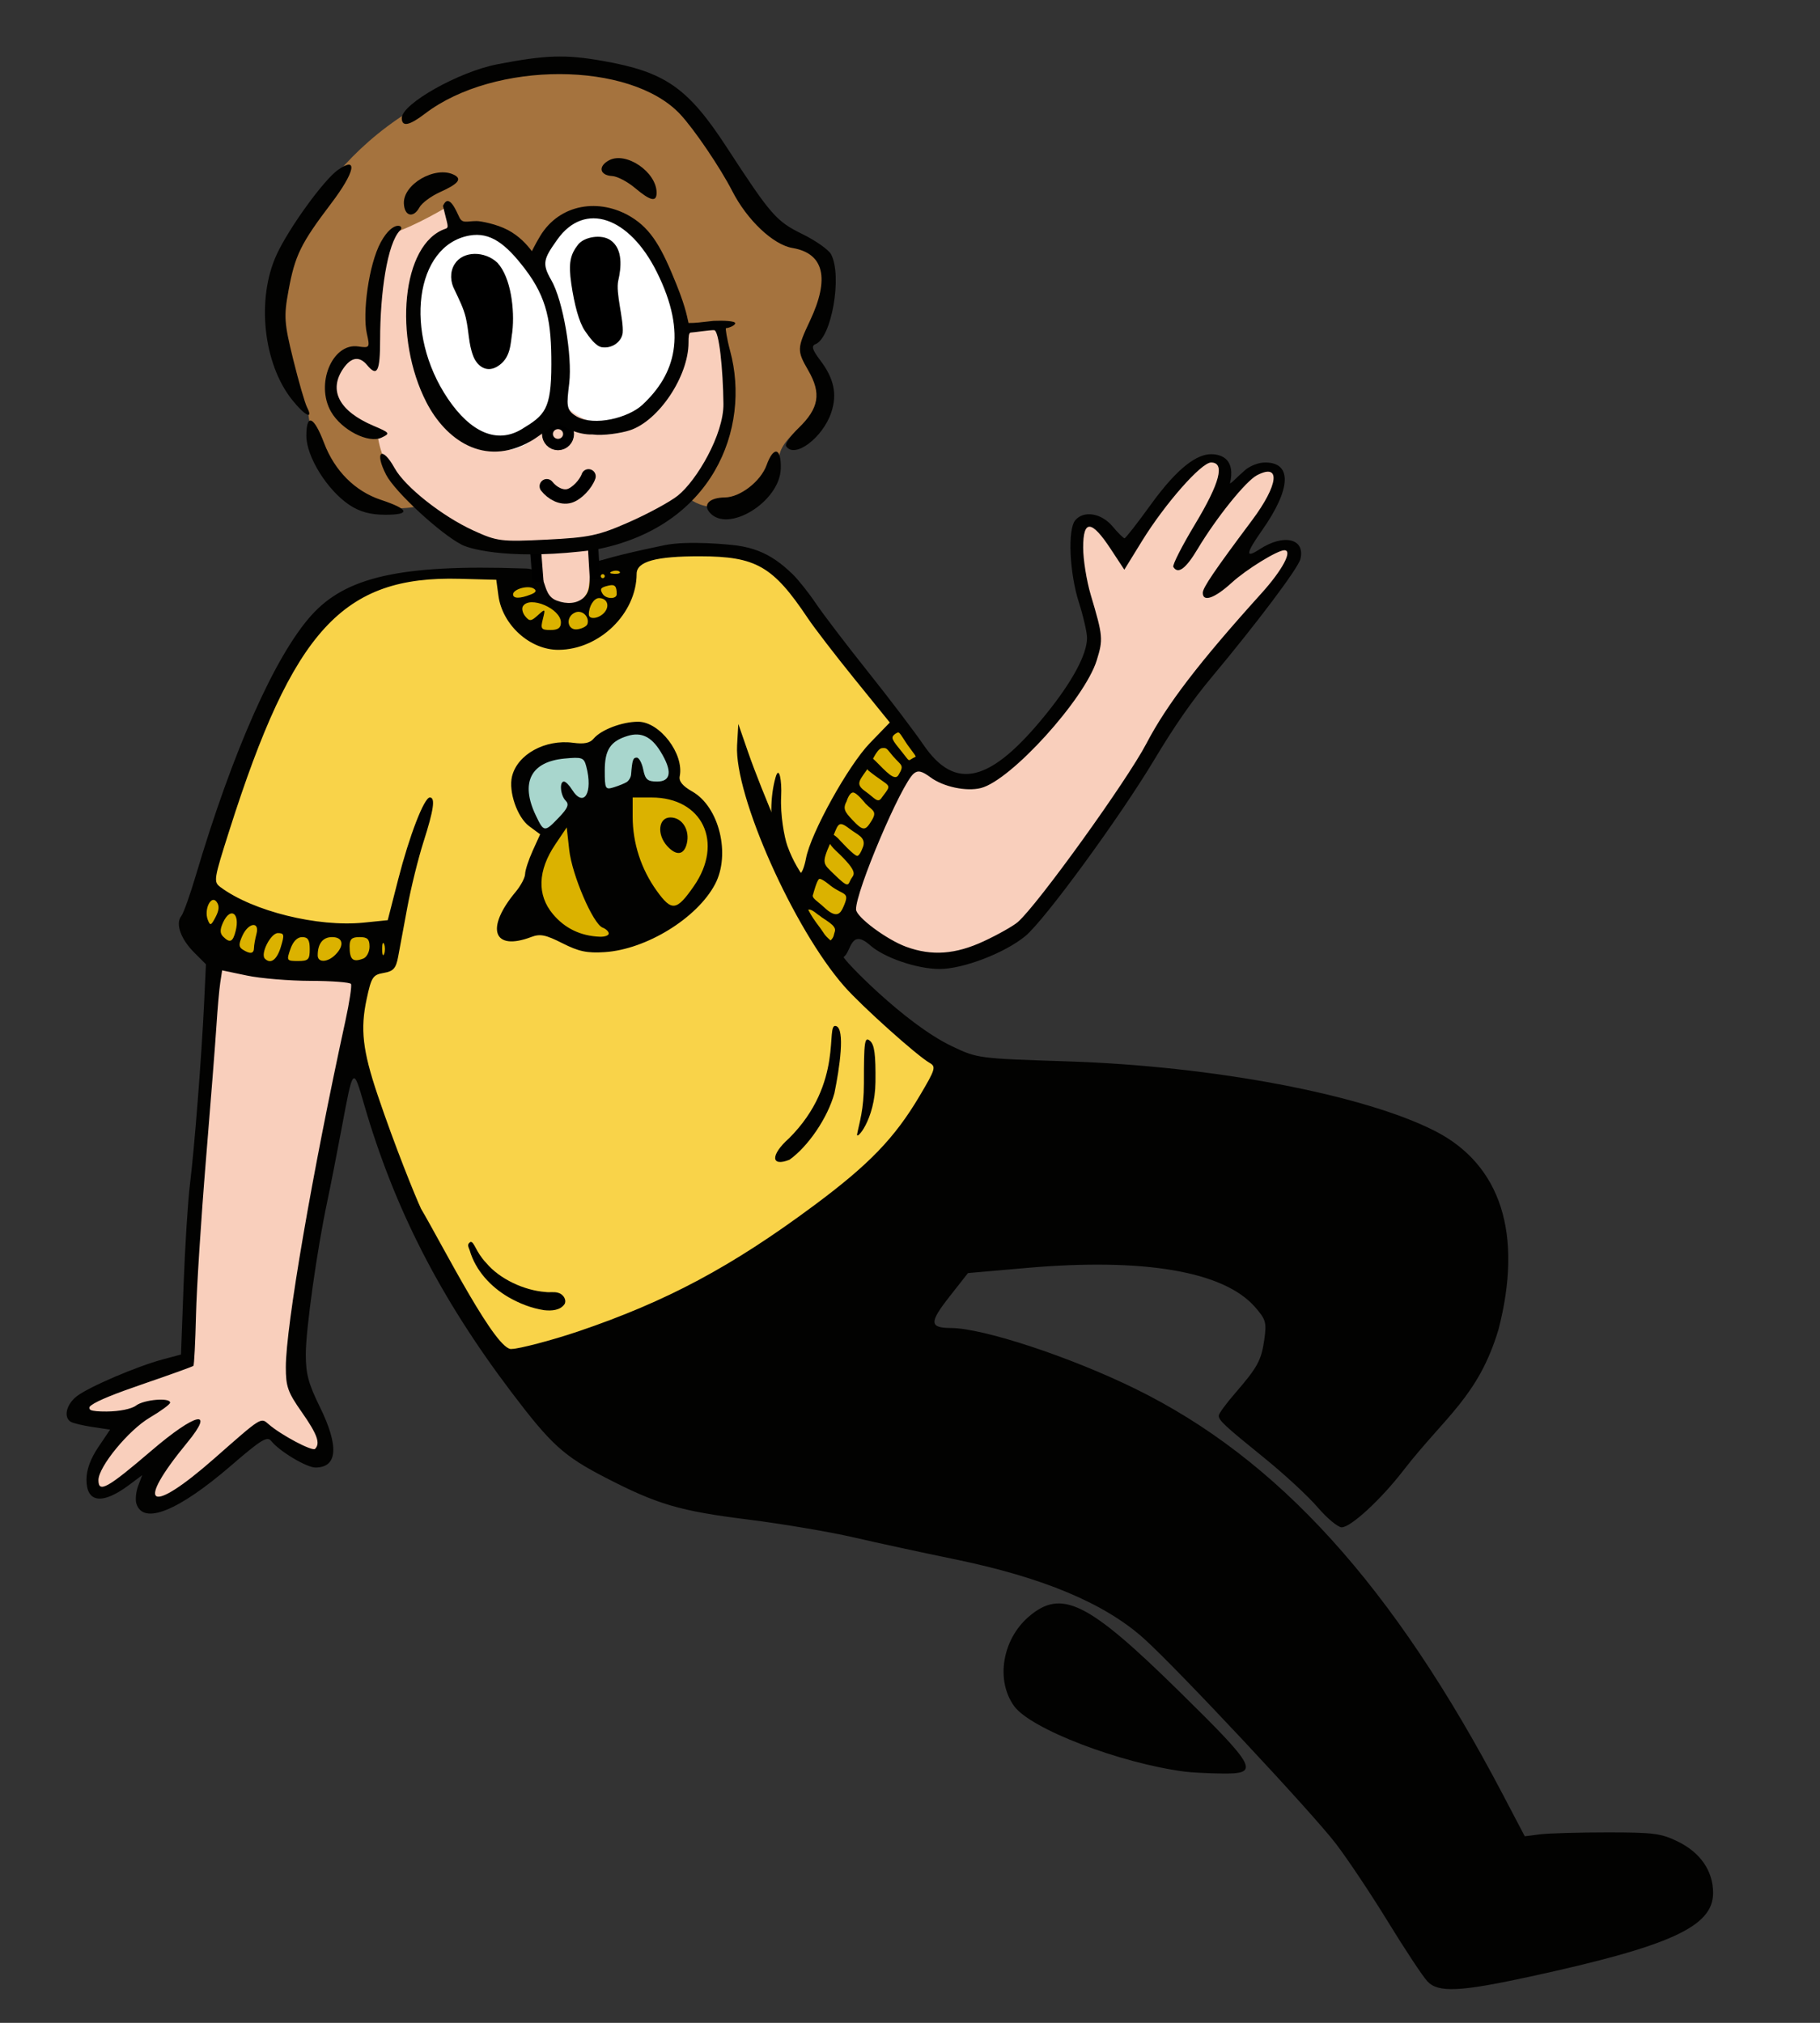 <?xml version="1.0" encoding="UTF-8" standalone="no"?>
<!-- Created with Inkscape (http://www.inkscape.org/) -->

<svg
   width="180mm"
   height="200mm"
   viewBox="0 0 180 200"
   version="1.1"
   id="svg932"
   inkscape:version="1.1 (c68e22c387, 2021-05-23)"
   sodipodi:docname="sitting-waving1.svg"
   xmlns:inkscape="http://www.inkscape.org/namespaces/inkscape"
   xmlns:sodipodi="http://sodipodi.sourceforge.net/DTD/sodipodi-0.dtd"
   xmlns="http://www.w3.org/2000/svg"
   xmlns:svg="http://www.w3.org/2000/svg">
  <rect x="0" y="0" width="180" height="200" fill="#333333" stroke="none"/>
  <sodipodi:namedview
     id="namedview934"
     pagecolor="#ffffff"
     bordercolor="#666666"
     borderopacity="1.0"
     inkscape:pageshadow="2"
     inkscape:pageopacity="0.0"
     inkscape:pagecheckerboard="0"
     inkscape:document-units="mm"
     showgrid="false"
     inkscape:zoom="0.42909308"
     inkscape:cx="129.34257"
     inkscape:cy="385.69721"
     inkscape:window-width="1920"
     inkscape:window-height="991"
     inkscape:window-x="-9"
     inkscape:window-y="-9"
     inkscape:window-maximized="1"
     inkscape:current-layer="layer14"
     inkscape:snap-nodes="false"
     inkscape:snap-others="false"
     inkscape:snap-global="false"
     height="200mm" />
  <defs
     id="defs929" />
  <g
     inkscape:groupmode="layer"
     id="layer14"
     inkscape:label="sitting-waving2"
     style="display:inline">
    <g
       id="g57846-9-8"
       transform="matrix(0.948,0,0,0.948,-162.193,8.404)"
       style="display:inline">
      <path
         style="display:inline;fill:#dbb200;fill-opacity:1;stroke:#000000;stroke-width:0.416px;stroke-linecap:butt;stroke-linejoin:miter;stroke-opacity:1"
         d="m 236.815,49.346 c 0,0 0.528,7.248 -5.587,8.305 -6.115,1.057 -7.663,-5.436 -7.663,-6.493 1.132,-0.038 3.397,-0.34 3.397,-0.34 z"
         id="path110063-0-3-7"
         inkscape:export-filename="C:\Users\megha\Desktop\Portfolio\images\cartoon-meghans\sitting-chill.png"
         inkscape:export-xdpi="100"
         inkscape:export-ydpi="100" />
      <path
         style="display:inline;fill:#dbb200;fill-opacity:1;stroke:#000000;stroke-width:0.416px;stroke-linecap:butt;stroke-linejoin:miter;stroke-opacity:1"
         d="m 211.972,87.496 0.119,4.128 c 0,0 -16.348,4.041 -20.953,-3.66 0.831,-3.624 1.502,-4.93 1.502,-4.93 0,0 5.664,6.562 19.333,4.462 0.909,-0.212 0,0 0,0"
         id="path106206-9-1-7"
         inkscape:export-filename="C:\Users\megha\Desktop\Portfolio\images\cartoon-meghans\sitting-chill.png"
         inkscape:export-xdpi="100"
         inkscape:export-ydpi="100" />
      <path
         style="display:inline;fill:#dbb200;fill-opacity:1;stroke:none;stroke-width:0.42px;stroke-linecap:butt;stroke-linejoin:miter;stroke-opacity:1"
         d="m 268.045,69.774 c 0,0 -8.119,4.208 -8.042,18.629 -1.387,1.133 -1.424,2.279 -1.424,2.279 l -4.733,-5.511 c 0,0 4.216,-13.547 11.024,-18.74 0.413,0.318 3.175,3.344 3.175,3.344 z"
         id="path103909-5-6-6"
         inkscape:export-filename="C:\Users\megha\Desktop\Portfolio\images\cartoon-meghans\sitting-chill.png"
         inkscape:export-xdpi="100"
         inkscape:export-ydpi="100"
         sodipodi:nodetypes="cccccc" />
      <path
         id="path95830-2-8-8"
         style="display:inline;fill:#a8d6cd;fill-opacity:1;stroke:none;stroke-width:0.399;stroke-linecap:round;stroke-miterlimit:4;stroke-dasharray:none"
         d="m 237.365,67.011 c -0.948,0.071 -1.895,0.405 -2.649,0.989 -0.929,0.739 -1.181,1.984 -1.212,3.109 -0.005,0.75 -0.042,1.516 0.112,2.253 0.102,0.424 0.55,0.667 0.962,0.701 0.649,-0.006 1.279,-0.255 1.859,-0.531 0.56,-0.302 1.023,-0.81 1.201,-1.428 0.16,0.592 0.646,1.059 1.246,1.191 0.927,0.312 2.121,-0.013 2.542,-0.951 0.403,-0.828 -0.02,-1.74 -0.409,-2.488 -0.628,-1.142 -1.467,-2.329 -2.769,-2.738 -0.287,-0.084 -0.586,-0.117 -0.884,-0.106 z"
         inkscape:export-filename="C:\Users\megha\Desktop\Portfolio\images\cartoon-meghans\sitting-chill.png"
         inkscape:export-xdpi="100"
         inkscape:export-ydpi="100" />
      <path
         id="path95869-1-6-6"
         style="display:inline;fill:#a8d6cd;fill-opacity:1;stroke:none;stroke-width:0.399;stroke-linecap:round;stroke-miterlimit:4;stroke-dasharray:none"
         d="m 230.839,69.431 c -1.392,0.078 -2.899,0.264 -3.995,1.211 -1.045,0.848 -1.595,2.293 -1.249,3.611 0.282,1.2 0.696,2.395 1.382,3.426 0.306,0.489 0.993,0.828 1.521,0.483 0.753,-0.495 1.369,-1.176 1.95,-1.859 0.315,-0.427 0.665,-0.933 0.545,-1.491 0.483,0.401 1.242,0.315 1.636,-0.17 0.601,-0.665 0.592,-1.638 0.549,-2.48 -0.083,-0.815 -0.203,-1.718 -0.789,-2.337 -0.399,-0.411 -1.018,-0.398 -1.55,-0.395 z"
         inkscape:export-filename="C:\Users\megha\Desktop\Portfolio\images\cartoon-meghans\sitting-chill.png"
         inkscape:export-xdpi="100"
         inkscape:export-ydpi="100" />
      <path
         id="path101834-2-0-8"
         style="display:inline;fill:#dbb200;fill-opacity:1;stroke:none;stroke-width:0.399;stroke-linecap:round;stroke-miterlimit:4;stroke-dasharray:none"
         d="m 236.319,74.483 c 0.074,1.896 0.092,3.818 0.613,5.658 0.564,2.14 1.653,4.192 3.318,5.675 0.521,0.478 1.344,0.641 1.958,0.242 0.759,-0.5 1.296,-1.264 1.819,-1.993 1.097,-1.636 1.786,-3.622 1.559,-5.608 -0.114,-0.892 -0.57,-1.701 -1.062,-2.438 -0.917,-1.328 -2.47,-2.083 -4.043,-2.281 -1.39,-0.198 -2.798,-0.093 -4.197,-0.12 0.013,0.289 0.024,0.577 0.036,0.866 z m 4.854,2.712 c 0.694,0.13 0.992,0.979 0.846,1.606 -0.07,0.135 -0.101,0.578 -0.301,0.455 -0.586,-0.417 -1.064,-1.146 -0.953,-1.89 0.013,-0.213 0.261,-0.17 0.408,-0.171 z"
         inkscape:export-filename="C:\Users\megha\Desktop\Portfolio\images\cartoon-meghans\sitting-chill.png"
         inkscape:export-xdpi="100"
         inkscape:export-ydpi="100" />
      <path
         id="path101873-6-8-0"
         style="display:inline;fill:#dbb200;fill-opacity:1;stroke:none;stroke-width:0.399;stroke-linecap:round;stroke-miterlimit:4;stroke-dasharray:none"
         d="m 229.46,77.237 c -1.005,1.513 -2.117,3.039 -2.486,4.856 -0.349,1.52 0.006,3.172 0.953,4.411 0.954,1.241 2.219,2.326 3.756,2.743 0.921,0.25 1.915,0.431 2.858,0.2 0.237,-0.081 0.507,-0.218 0.63,-0.435 0.097,-0.236 0.167,-0.474 0.062,-0.721 -0.329,-0.733 -1.09,-1.145 -1.489,-1.837 -1.088,-1.697 -1.774,-3.624 -2.262,-5.571 -0.38,-1.594 -0.467,-3.236 -0.692,-4.855 -0.053,-0.157 -0.014,-0.702 -0.128,-0.607 -0.401,0.606 -0.802,1.211 -1.203,1.817 z"
         inkscape:export-filename="C:\Users\megha\Desktop\Portfolio\images\cartoon-meghans\sitting-chill.png"
         inkscape:export-xdpi="100"
         inkscape:export-ydpi="100" />
      <path
         id="path73670-0-7-5"
         style="display:inline;fill:#f9cfbc;fill-opacity:1;stroke:none;stroke-width:0.565;stroke-linecap:round;stroke-miterlimit:4;stroke-dasharray:none"
         d="m 231.648,48.048 c -1.082,0.248 -3.451,-0.2 -4.499,0.168 -0.597,0.189 0.095,1.42 0.081,2.102 -0.011,0.837 0.195,2.469 0.635,3.142 0.549,0.782 1.609,0.699 2.639,0.702 0.992,0.022 1.848,-0.809 2.001,-1.765 0.198,-1.092 0.245,-2.214 0.181,-3.322 -0.031,-0.393 0.379,-1.144 -0.031,-1.277 -0.147,-0.126 -0.832,0.217 -1.007,0.249 z"
         inkscape:export-filename="C:\Users\megha\Desktop\Portfolio\images\cartoon-meghans\sitting-chill.png"
         inkscape:export-xdpi="100"
         inkscape:export-ydpi="100"
         sodipodi:nodetypes="cccccccccc" />
      <path
         id="path73592-1-2-1"
         style="display:inline;fill:#f9cfbc;fill-opacity:1;stroke:none;stroke-width:0.565;stroke-linecap:round;stroke-miterlimit:4;stroke-dasharray:none"
         d="m 194.729,92.09 c -0.271,-0.006 -0.525,0.076 -0.707,0.283 -0.409,0.505 -0.414,1.207 -0.53,1.823 -0.368,2.911 -0.564,5.841 -0.812,8.764 -0.564,7.177 -1.081,14.358 -1.46,21.547 -0.142,2.775 -0.185,5.555 -0.404,8.325 -0.016,0.347 -0.446,0.402 -0.686,0.55 -2.129,0.848 -4.319,1.532 -6.468,2.329 -0.939,0.365 -1.921,0.659 -2.783,1.188 -0.43,0.255 -0.636,0.853 -0.376,1.29 0.36,0.581 1.121,0.546 1.722,0.578 1.158,0.062 2.352,-0.037 3.409,-0.549 0.567,-0.234 1.179,-0.35 1.79,-0.39 -1.131,0.742 -2.248,1.517 -3.235,2.447 -1.213,1.147 -2.197,2.524 -3,3.982 -0.276,0.561 -0.654,1.226 -0.385,1.856 0.176,0.426 0.691,0.632 1.125,0.506 0.877,-0.3 1.591,-0.928 2.341,-1.452 1.374,-1.031 2.653,-2.177 4.013,-3.225 0.236,-0.176 0.573,-0.434 0.854,-0.633 0.669,-0.474 1.353,-0.942 2.112,-1.262 -1,1.221 -2.035,2.416 -2.953,3.704 -0.565,0.808 -1.197,1.592 -1.583,2.506 -0.245,0.628 0.224,1.416 0.915,1.427 0.794,0.027 1.472,-0.482 2.122,-0.872 2.502,-1.666 4.698,-3.731 7.043,-5.6 0.458,-0.357 0.985,-0.775 1.498,-1.117 1.637,0.689 3.049,1.855 4.757,2.383 0.581,0.201 1.356,0.048 1.611,-0.569 0.295,-0.642 -0.135,-1.289 -0.424,-1.846 -0.712,-1.315 -1.638,-2.504 -2.307,-3.841 -0.37,-1.245 -0.289,-2.568 -0.254,-3.851 0.18,-3.315 0.672,-6.568 1.2,-9.852 1.248,-7.725 2.916,-15.372 4.396,-23.054 0.401,-2.078 0.772,-4.163 1.043,-6.262 -2.798,-0.118 -5.602,-0.184 -8.386,-0.512 -0.528,-0.058 -1.043,-0.118 -1.536,-0.187 -1.217,-0.158 -2.434,-0.371 -3.663,-0.412 z"
         inkscape:export-filename="C:\Users\megha\Desktop\Portfolio\images\cartoon-meghans\sitting-chill.png"
         inkscape:export-xdpi="100"
         inkscape:export-ydpi="100" />
      <path
         id="path73631-6-2-6"
         style="display:inline;fill:#f9cfbc;fill-opacity:1;stroke:none;stroke-width:0.565;stroke-linecap:round;stroke-miterlimit:4;stroke-dasharray:none"
         d="m 297.277,38.863 c -0.783,0.116 -1.354,0.743 -1.908,1.257 -1.758,1.775 -3.266,3.779 -4.714,5.809 -0.833,1.153 -1.573,2.368 -2.381,3.538 -0.774,-1.207 -1.444,-2.548 -2.601,-3.442 -0.513,-0.405 -1.34,-0.495 -1.808,0.024 -0.588,0.647 -0.492,1.599 -0.434,2.406 0.223,2.186 0.753,4.329 1.403,6.423 0.404,1.387 0.403,2.852 0.316,4.281 -0.127,0.872 -0.61,1.636 -1.004,2.408 -1.29,2.223 -2.93,4.244 -4.566,6.191 -0.478,0.561 -0.967,1.121 -1.495,1.673 -1.262,1.293 -2.671,2.598 -4.464,3.071 -1.251,0.296 -2.577,0.155 -3.802,-0.195 -0.761,-0.2 -1.414,-0.645 -2.097,-1.013 -0.482,-0.253 -1.129,-0.453 -1.592,-0.055 -0.701,0.923 -1.193,1.983 -1.757,2.992 -0.936,1.779 -1.868,3.568 -2.539,5.468 -0.828,2.166 -1.568,4.364 -2.337,6.551 0.65,0.688 1.292,1.397 2.1,1.905 1.452,0.965 2.981,1.839 4.621,2.442 1.412,0.505 2.959,0.681 4.431,0.34 1.935,-0.438 3.717,-1.353 5.477,-2.241 1.043,-0.51 1.86,-1.356 2.58,-2.247 3.255,-3.91 6.288,-8.002 9.155,-12.203 1.329,-1.952 2.596,-3.95 3.699,-6.04 1.14,-2.117 2.508,-4.103 4.023,-5.968 3.09,-3.86 6.396,-7.543 9.485,-11.403 0.361,-0.51 0.88,-1.002 0.918,-1.657 -0.016,-0.435 -0.344,-0.823 -0.774,-0.9 -0.764,-0.115 -1.482,0.29 -2.153,0.6 -1.904,1.062 -3.568,2.486 -5.376,3.693 -0.265,0.21 -0.365,0.183 -0.172,-0.13 0.33,-0.681 0.768,-1.339 1.163,-1.93 1.522,-2.285 3.294,-4.396 4.753,-6.723 0.521,-0.86 1.069,-1.893 0.743,-2.921 -0.204,-0.69 -1.011,-1.039 -1.676,-0.823 -1.063,0.323 -1.863,1.164 -2.587,1.966 -1.962,2.389 -3.581,5.032 -5.427,7.508 -0.079,0.063 0.136,-0.366 0.182,-0.501 1.216,-2.727 3.062,-5.148 4.034,-7.986 0.198,-0.582 0.313,-1.348 -0.217,-1.794 -0.332,-0.274 -0.776,-0.409 -1.203,-0.374 z"
         inkscape:export-filename="C:\Users\megha\Desktop\Portfolio\images\cartoon-meghans\sitting-chill.png"
         inkscape:export-xdpi="100"
         inkscape:export-ydpi="100" />
      <path
         id="path73746-5-3-2"
         style="display:inline;fill:#f9d349;fill-opacity:1;stroke:none;stroke-width:0.565;stroke-linecap:round;stroke-miterlimit:4;stroke-dasharray:none"
         d="m 243.844,48.493 c -1.439,0.048 -2.895,0.016 -4.312,0.301 -0.774,0.206 -1.57,0.512 -2.141,1.092 -0.529,0.589 -0.498,1.431 -0.723,2.15 -0.259,1.143 -0.711,2.251 -1.444,3.175 -0.797,1.107 -1.812,2.152 -3.156,2.549 -1.309,0.39 -2.71,0.343 -4.047,0.142 -1.285,-0.196 -2.324,-1.101 -3.087,-2.104 -0.513,-0.73 -1.005,-1.524 -1.163,-2.414 0.026,-0.699 -0.238,-1.458 -0.882,-1.808 -0.909,-0.486 -1.973,-0.5 -2.974,-0.621 -3.587,-0.332 -7.332,0.013 -10.599,1.62 -2.634,1.275 -4.84,3.34 -6.437,5.78 -2.148,3.246 -3.736,6.82 -5.206,10.413 -1.9,4.674 -3.432,9.485 -5.034,14.267 0.744,0.674 1.48,1.372 2.378,1.839 1.798,0.993 3.712,1.8 5.703,2.313 3.153,0.763 6.446,1.058 9.669,0.609 0.534,-0.062 1.073,-0.112 1.582,-0.299 1.105,-3.594 1.907,-7.286 3.284,-10.793 -0.61,2.344 -1.304,4.666 -1.838,7.029 -0.456,2.029 -0.935,4.064 -1.125,6.138 -0.03,0.586 0.011,1.195 -0.201,1.753 -0.787,0.178 -1.573,0.47 -2.225,0.953 -0.7,0.602 -0.847,1.571 -1.063,2.421 -0.287,1.395 -0.625,2.816 -0.499,4.25 0.324,2.501 1.117,4.91 1.921,7.291 1.618,4.602 3.532,9.105 5.799,13.426 1.275,2.319 2.519,4.655 3.791,6.976 0.839,1.465 1.648,2.977 2.798,4.228 0.603,0.662 1.436,1.187 2.362,1.145 1.354,-0.053 2.643,-0.529 3.939,-0.882 4.037,-1.175 7.94,-2.771 11.709,-4.627 6.287,-3.076 12.38,-6.629 17.83,-11.041 3.384,-2.766 6.556,-5.879 8.901,-9.593 0.526,-0.882 1.074,-1.765 1.447,-2.725 0.273,-0.662 0.108,-1.467 -0.436,-1.942 -0.732,-0.65 -1.579,-1.156 -2.318,-1.8 -2.535,-2.101 -4.881,-4.434 -7.008,-6.948 -1.972,-2.35 -3.481,-5.042 -4.901,-7.748 -1.903,-3.718 -3.58,-7.566 -4.807,-11.563 -0.347,-1.175 -0.664,-2.364 -0.825,-3.581 1.385,3.541 2.856,7.049 4.455,10.499 0.311,0.602 0.546,1.266 1.001,1.777 0.168,0.158 0.432,0.26 0.643,0.295 0.354,-0.123 0.679,-0.333 0.821,-0.697 0.32,-0.654 0.536,-1.352 0.768,-2.041 0.053,-0.144 0.162,-0.449 0.241,-0.652 1.125,-2.812 2.611,-5.474 4.307,-7.981 0.85,-1.275 1.826,-2.462 2.898,-3.556 0.336,-0.359 0.671,-0.718 1.007,-1.077 -2.032,-2.481 -4.061,-4.966 -5.995,-7.524 -1.988,-2.571 -3.85,-5.25 -6.041,-7.658 -1.299,-1.288 -2.984,-2.185 -4.792,-2.49 -1.309,-0.243 -2.647,-0.275 -3.975,-0.266 z m -6.176,18.502 c 0.617,-0.017 1.239,0.192 1.664,0.652 0.867,0.871 1.574,1.936 1.93,3.119 0.096,0.527 0.06,1.079 0.268,1.585 0.279,0.843 0.841,1.62 1.655,2.011 1.15,0.799 1.879,2.076 2.336,3.374 0.248,0.952 0.157,1.951 0.161,2.925 0.018,0.77 -0.184,1.523 -0.542,2.201 -0.541,1.079 -1.207,2.124 -2.16,2.887 -1.801,1.485 -3.881,2.624 -6.071,3.42 -1.614,0.543 -3.378,0.942 -5.064,0.489 -1.157,-0.267 -2.201,-0.851 -3.307,-1.259 -1.128,-0.36 -2.315,-0.049 -3.455,0.078 -0.398,0.016 -0.884,0.253 -1.21,-0.083 -0.178,-0.139 -0.348,-0.29 -0.489,-0.467 0.682,-1.665 1.773,-3.113 2.663,-4.664 0.255,-0.433 0.463,-0.893 0.55,-1.388 0.448,-1.308 1.056,-2.552 1.595,-3.823 -0.773,-0.759 -1.626,-1.442 -2.327,-2.27 -0.487,-0.666 -0.661,-1.512 -0.742,-2.318 -0.116,-1.259 0.447,-2.567 1.505,-3.279 0.635,-0.46 1.392,-0.747 2.179,-0.771 1.129,-0.134 2.275,0.018 3.398,-0.162 0.982,-0.177 1.598,-1.047 2.47,-1.455 0.921,-0.478 1.949,-0.801 2.993,-0.802 z"
         inkscape:export-filename="C:\Users\megha\Desktop\Portfolio\images\cartoon-meghans\sitting-chill.png"
         inkscape:export-xdpi="100"
         inkscape:export-ydpi="100"
         sodipodi:nodetypes="cccccccccccccccccccccccccccccccccccccccccccccccccccccccccccccccccccccccccccccccccc" />
      <path
         style="display:inline;fill:#020201;stroke-width:0.416"
         d="m 253.77,51.008 c 0.594,0.577 1.696,1.963 2.449,3.079 0.753,1.117 3.2,4.324 5.436,7.127 2.237,2.804 4.833,6.22 5.77,7.593 3.335,4.886 7.014,3.965 12.807,-3.207 2.738,-3.389 4.256,-6.214 4.263,-7.929 0.002,-0.572 -0.385,-2.256 -0.86,-3.743 -0.972,-3.042 -1.17,-7.566 -0.374,-8.525 0.878,-1.058 2.723,-0.763 3.889,0.623 0.577,0.686 1.143,1.248 1.256,1.248 0.114,0 1.339,-1.569 2.723,-3.486 2.941,-4.074 4.918,-5.282 6.31,-5.282 1.21,0 2.552,0.634 1.963,3.062 0.532,-0.351 0.438,-0.417 1.706,-1.509 0.508,-0.356 1.247,-0.688 1.988,-0.688 2.816,0 2.688,2.761 -0.327,7.051 -1.714,2.439 -1.791,2.995 -0.278,2.003 2.533,-1.66 4.798,-1.115 4.261,1.025 -0.241,0.96 -4.484,6.605 -9.295,12.366 -2.018,2.417 -3.836,5.031 -5.939,8.542 -3.62,6.043 -11.447,16.745 -13.461,18.405 -2.143,1.767 -6.481,3.432 -8.941,3.432 -2.401,0 -5.922,-1.224 -7.333,-2.55 -1.996,-1.68 -1.897,0.811 -2.679,1.292 -0.204,0.115 6.334,6.946 11.264,9.298 2.698,1.287 2.724,1.291 12.166,1.598 15.126,0.492 30.746,3.449 38.216,7.235 6.931,3.512 9.261,10.778 6.659,20.769 -2.1,6.951 -5.55,9.031 -9.915,14.661 -2.317,3.008 -5.482,5.927 -6.428,5.927 -0.397,0 -1.528,-0.94 -2.513,-2.088 -0.985,-1.149 -3.461,-3.441 -5.503,-5.095 -4.243,-3.436 -4.814,-3.966 -4.814,-4.467 0,-0.199 0.762,-1.241 1.692,-2.316 2.373,-2.742 2.755,-3.446 3.066,-5.649 0.247,-1.757 0.155,-2.073 -0.984,-3.37 -3.261,-3.714 -11.59,-5.135 -23.822,-4.065 l -6.114,0.535 -1.918,2.442 c -2.135,2.718 -2.113,3.274 0.134,3.285 3.366,0.016 12.408,2.993 19.212,6.326 14.935,7.317 26.944,20.563 38.37,42.324 l 2.29,4.361 1.61,-0.202 c 0.886,-0.111 4.043,-0.202 7.017,-0.202 4.816,0 5.621,0.105 7.367,0.965 2.346,1.156 3.655,3.073 3.655,5.354 0,3.512 -4.445,5.54 -19.133,8.73 -7.29,1.584 -9.563,1.686 -10.676,0.483 l 8e-5,3e-5 c -0.496,-0.536 -2.335,-3.315 -4.087,-6.174 -1.752,-2.86 -4.206,-6.538 -5.455,-8.175 -2.447,-3.209 -16.539,-18.265 -20.022,-21.392 -4.125,-3.704 -10.565,-6.396 -19.862,-8.302 -3.203,-0.657 -7.882,-1.67 -10.398,-2.251 -2.516,-0.581 -7.476,-1.42 -11.022,-1.864 -7.169,-0.897 -9.482,-1.577 -14.913,-4.382 -4.354,-2.249 -5.652,-3.428 -9.8,-8.906 -7.432,-9.814 -12.212,-19.146 -15.363,-29.992 -1.16,-3.994 -1.137,-4.018 -2.354,2.496 -0.491,2.631 -1.167,6.07 -1.501,7.644 -1.068,5.03 -2.228,13.28 -2.233,15.881 -0.003,2.046 0.27,3.077 1.451,5.476 2.031,4.122 1.876,6.354 -0.441,6.354 -0.941,0 -3.787,-1.707 -4.62,-2.773 -0.412,-0.526 -1.049,-0.135 -4.159,2.548 -5.523,4.765 -9.189,6.247 -9.902,4.002 -0.132,-0.416 -0.049,-1.257 0.184,-1.869 l 0.423,-1.114 -1.349,1.01 c -2.795,2.094 -4.468,1.892 -4.468,-0.539 0,-1.036 0.412,-2.169 1.232,-3.387 l 1.232,-1.83 -1.835,-0.274 c -1.009,-0.151 -2.031,-0.396 -2.271,-0.544 -0.774,-0.478 -0.466,-1.801 0.617,-2.653 1.225,-0.964 6.281,-3.131 9.004,-3.859 l 1.88,-0.503 0.274,-7.313 c 0.151,-4.022 0.448,-8.717 0.661,-10.432 0.467,-3.762 1.208,-13.234 1.475,-18.86 l 0.194,-4.095 -1.241,-1.241 c -1.389,-1.389 -1.959,-3.005 -1.335,-3.781 0.228,-0.283 0.914,-2.199 1.525,-4.258 3.847,-12.965 8.262,-22.9 12.049,-27.112 3.55,-3.948 9.148,-5.341 22.12,-4.89 2.905,-0.029 1.59,2.648 3.483,3.354 1.076,0.401 2.076,0.311 2.752,-0.263 1.228,-1.044 0.186,-2.76 1.125,-3.612 0.436,-0.396 4.966,-1.422 7.404,-1.914 2.437,-0.492 6.796,-0.063 7.588,0.053 0.792,0.116 1.499,0.298 2.155,0.551 0.655,0.253 1.259,0.577 1.843,0.979 0.584,0.402 1.149,0.881 1.728,1.443 z m -60.318,92.234 c 4.997,-4.395 4.83,-4.291 5.678,-3.555 1.298,1.125 4.542,2.843 4.829,2.557 0.574,-0.574 0.227,-1.533 -1.387,-3.833 -1.458,-2.078 -1.664,-2.659 -1.664,-4.686 0,-4.237 2.76,-20.275 6.217,-36.123 0.424,-1.944 0.685,-3.676 0.58,-3.847 -0.105,-0.172 -2.005,-0.316 -4.222,-0.321 -2.217,-0.006 -5.198,-0.253 -6.625,-0.552 l -2.594,-0.544 -0.195,1.28 c -0.108,0.704 -0.284,2.684 -0.393,4.4 -0.108,1.716 -0.606,8.079 -1.106,14.142 -0.5,6.062 -0.965,13.33 -1.033,16.151 -0.068,2.821 -0.19,5.194 -0.27,5.274 -0.08,0.08 -2.388,0.913 -5.128,1.85 -6.122,2.094 -7.254,2.934 -3.933,2.914 1.335,-0.008 2.606,-0.265 3.08,-0.624 0.829,-0.627 3.566,-0.857 3.552,-0.299 -0.005,0.172 -0.961,0.873 -2.125,1.56 -2.211,1.303 -5.353,5.127 -5.353,6.515 0,1.384 0.928,0.867 5.556,-3.093 4.6,-3.936 6.653,-4.398 3.724,-0.839 -5.551,6.746 -4.002,7.668 2.813,1.673 z m 37.949,-13.243 c 9.237,-3.132 15.988,-6.737 24.617,-13.145 5.724,-4.251 8.39,-7.011 10.977,-11.362 1.69,-2.843 1.771,-3.105 1.073,-3.506 -1.34,-0.769 -7.08,-5.916 -8.887,-7.969 -5.299,-6.019 -11.492,-19.937 -11.194,-25.152 l 0.128,-2.228 1.004,2.9 c 1.475,4.26 5.097,12.674 5.456,12.674 0.171,0 0.441,-0.698 0.601,-1.551 0.494,-2.631 4.408,-9.692 6.664,-12.023 l 2.08,-2.148 -3.657,-4.513 c -2.011,-2.482 -4.211,-5.342 -4.889,-6.355 -3.644,-5.446 -5.398,-6.455 -11.25,-6.467 -4.618,-0.008 -6.613,0.542 -6.617,1.829 -0.014,4.144 -3.881,7.904 -8.151,7.927 -2.971,0.016 -5.858,-2.59 -6.27,-5.66 l -0.221,-1.646 -3.804,-0.102 c -12.208,-0.328 -17.385,5.32 -24.037,26.223 -1.645,5.169 -1.678,5.38 -0.927,5.939 3.368,2.506 10.145,4.183 14.934,3.697 l 2.51,-0.255 1.089,-4.251 c 1.168,-4.558 2.708,-8.547 3.302,-8.547 0.595,0 0.415,1.266 -0.661,4.634 -0.558,1.748 -1.32,4.836 -1.693,6.863 -0.373,2.027 -0.803,4.339 -0.955,5.138 -0.229,1.198 -0.494,1.49 -1.509,1.665 -1.125,0.194 -1.278,0.428 -1.769,2.706 -0.68,3.15 -0.426,5.378 1.141,10.026 1.79,5.308 3.921,10.559 4.525,11.853 2.358,4.01 7.913,15.034 9.489,14.629 0.693,0 4.13,-0.884 6.901,-1.823 z m 29.11,-20.581 c 0.236,-1.227 0.706,-2.548 0.706,-5.283 0,-4.373 0.075,-4.91 0.624,-4.455 0.477,0.396 0.614,1.409 0.582,4.314 -0.043,3.968 -2.053,6.153 -1.912,5.424 z M 229.765,89.51 c -1.751,-0.887 -2.329,-1.003 -3.251,-0.652 -3.98,1.513 -4.814,-0.888 -1.632,-4.701 0.54,-0.647 0.985,-1.489 0.99,-1.872 0.005,-0.383 0.361,-1.47 0.79,-2.416 l 0.781,-1.72 -1.148,-0.849 c -1.241,-0.917 -2.17,-3.609 -1.789,-5.184 0.557,-2.303 3.463,-3.902 6.38,-3.511 1.141,0.153 1.752,0.029 2.135,-0.432 0.767,-0.925 2.976,-1.765 4.639,-1.765 2.256,0 4.818,3.355 4.342,5.686 -0.107,0.523 0.305,1.022 1.315,1.596 2.799,1.59 4.016,6.545 2.373,9.66 -1.865,3.536 -7.161,6.799 -11.502,7.086 -1.843,0.122 -2.714,-0.06 -4.425,-0.927 z m 4.833,-1.014 c 0,-0.204 -0.289,-0.482 -0.643,-0.618 -0.997,-0.383 -3.19,-5.486 -3.48,-8.1 l -0.261,-2.348 -1.197,1.778 c -1.831,2.719 -1.917,5.269 -0.245,7.263 1.249,1.49 2.885,2.279 4.891,2.359 0.515,0.021 0.936,-0.13 0.936,-0.334 z m 8.886,-4.953 c 3.139,-4.53 0.894,-9.233 -4.408,-9.233 h -1.982 v 2.014 c 0,2.741 0.878,5.447 2.503,7.708 1.571,2.187 2.077,2.123 3.887,-0.489 z m -2.79,-4.17 c -1.109,-1.225 -0.91,-2.983 0.337,-2.983 1.235,0 2.061,1.328 1.706,2.742 -0.299,1.193 -1.096,1.287 -2.043,0.24 z m -11.292,-2.985 c 0.928,-0.969 1.086,-1.362 0.702,-1.747 -0.548,-0.548 -0.679,-1.994 -0.18,-1.994 0.174,0 0.55,0.374 0.835,0.832 1.236,1.978 2.231,0.345 1.486,-2.439 -0.241,-0.9 -0.434,-0.966 -2.286,-0.789 -3.506,0.337 -4.601,2.512 -2.977,5.917 0.85,1.783 0.917,1.789 2.421,0.219 z m 7.068,-3.687 c 0.229,-0.144 0.435,-0.496 0.458,-0.782 0.122,-1.53 0.202,-1.768 0.593,-1.768 0.234,0 0.539,0.561 0.676,1.248 0.208,1.039 0.449,1.248 1.445,1.248 1.482,0 1.604,-1.113 0.343,-3.153 -0.949,-1.536 -2.009,-2.036 -3.411,-1.609 -1.797,0.548 -2.392,1.444 -2.392,3.607 0,1.926 0.053,2.027 0.936,1.757 0.515,-0.157 1.123,-0.404 1.352,-0.548 z m -36.087,17.207 c 0.396,-1.292 0.362,-1.456 -0.305,-1.456 -0.748,0 -1.85,2.172 -1.354,2.668 0.601,0.601 1.248,0.128 1.66,-1.212 z m 3.02,0.208 c 0,-0.949 -0.189,-1.248 -0.791,-1.248 -0.505,0 -0.948,0.451 -1.226,1.248 -0.419,1.203 -0.391,1.248 0.791,1.248 1.085,0 1.226,-0.144 1.226,-1.248 z m 2.674,0.594 c 0.97,-0.97 0.808,-1.842 -0.342,-1.842 -0.963,0 -1.5,0.683 -1.5,1.906 0,0.786 1.028,0.75 1.842,-0.064 z m 2.907,0.401 c 0.362,-0.139 0.658,-0.7 0.658,-1.248 0,-0.784 -0.22,-0.995 -1.04,-0.995 -0.812,0 -1.04,0.213 -1.04,0.97 0,1.386 0.338,1.688 1.422,1.273 z m 2.181,-1.515 c -0.115,-0.286 -0.21,-0.052 -0.21,0.52 0,0.572 0.094,0.806 0.21,0.52 0.115,-0.286 0.115,-0.754 0,-1.04 z m -13.579,0.416 c 0.003,-0.286 0.119,-0.941 0.256,-1.456 0.364,-1.358 -0.831,-1.219 -1.464,0.17 -0.403,0.884 -0.395,1.175 0.037,1.449 0.772,0.49 1.164,0.435 1.171,-0.164 z m 76.156,-0.718 c 1.461,-0.681 3.049,-1.577 3.528,-1.99 2.041,-1.761 11.392,-14.739 13.428,-18.637 2.113,-4.045 5.491,-8.453 12.008,-15.668 2.185,-2.419 3.276,-4.476 2.375,-4.476 -0.728,0 -3.985,2.008 -5.485,3.381 -1.779,1.628 -3.025,2.065 -3.025,1.061 0,-0.53 1.188,-2.279 5.137,-7.562 2.776,-3.714 3.027,-6.018 0.511,-4.698 -1.166,0.612 -4.236,4.429 -6.191,7.696 -1.234,2.063 -2.039,2.655 -2.53,1.861 -0.115,-0.187 0.903,-2.188 2.263,-4.447 2.603,-4.323 3.155,-6.444 1.676,-6.444 -1.023,0 -4.813,4.307 -7.208,8.192 l -1.842,2.988 -1.42,-2.158 c -2.006,-3.049 -2.875,-3.096 -2.875,-0.153 0,1.251 0.354,3.464 0.786,4.918 1.287,4.33 1.315,4.634 0.63,6.844 -1.257,4.053 -8.957,12.536 -12.091,13.323 -1.517,0.381 -3.911,-0.127 -5.244,-1.113 -0.906,-0.67 -1.315,-0.764 -1.75,-0.403 -1.302,1.08 -6.066,12.292 -6.025,14.179 0.017,0.784 3.185,3.142 5.227,3.891 2.67,0.978 5.146,0.8 8.117,-0.585 z m -78.065,-1.068 c 0.472,-1.879 -0.556,-2.549 -1.324,-0.864 -0.327,0.718 -0.323,1.117 0.016,1.456 0.709,0.709 1.016,0.57 1.308,-0.592 z m -1.995,-3.041 c -0.576,-0.746 -1.33,0.801 -0.916,1.879 0.25,0.651 0.344,0.617 0.817,-0.289 0.379,-0.726 0.408,-1.19 0.099,-1.59 z m 64.014,-1.711 c 0,0 -0.888,-0.754 -1.135,-0.67 -0.246,0.084 -0.639,1.602 -0.639,1.602 -0.23,0.382 0.489,0.733 1.112,1.328 1.343,1.281 1.742,0.665 2.037,-2.84e-4 0.739,-1.668 0.06,-1.143 -1.375,-2.259 z m 0.583,-3.627 c -1.391,-1.303 -1.096,-2.537 0.236,-1.286 0,0 1.736,1.93 2.037,1.838 0.3,-0.092 0.609,-1.046 0.609,-1.046 0.228,-0.909 -0.644,-1.169 -1.409,-1.758 -1.327,-1.021 -1.181,-0.483 -2.012,1.409 -0.975,2.221 -0.786,2.184 0.355,3.301 1.602,1.568 1.438,1.114 1.775,0.512 0.269,-0.481 0.926,-0.614 -1.591,-2.971 z m 3.724,-3.09 c 0.638,-1.02 0.137,-1.054 -0.61,-1.802 0,0 -0.946,-1.22 -1.336,-1.163 -0.39,0.056 -0.636,0.893 -0.636,0.893 -0.42,0.786 -0.212,1.103 0.588,1.954 1.155,1.229 1.364,1.126 1.995,0.118 z m 1.099,-2.463 c 1.153,-1.552 0.898,-0.918 -1.448,-2.823 -0.921,-1.405 -0.362,-2.105 0.775,-0.965 1.138,1.14 2.001,2.121 2.394,1.465 0.654,-1.093 0.292,-0.965 -0.572,-1.974 -0.663,-0.774 -0.606,-0.895 -1.16,-0.836 -0.555,0.059 -1.236,1.805 -1.236,1.805 -1.108,1.599 -1.616,1.906 -0.471,2.715 0.966,0.68 1.284,1.314 1.718,0.612 z m 1.336,-6.586 c -0.444,0.368 -0.302,0.561 0.789,1.899 0.78,0.956 0.555,0.927 1.104,0.597 0.394,-0.237 0.503,0.094 -0.582,-1.409 -0.935,-1.399 -0.795,-1.419 -1.311,-1.087 z M 229.608,56.057 c 0,-1.44 -3.259,-2.832 -3.963,-1.693 -0.148,0.239 -0.038,0.711 0.243,1.05 0.449,0.541 0.61,0.527 1.315,-0.111 0.778,-0.704 0.795,-0.692 0.519,0.405 -0.255,1.016 -0.173,1.133 0.801,1.133 0.786,0 1.085,-0.216 1.085,-0.784 z m 2.768,0.16 c 0.232,-0.744 -0.529,-1.491 -1.242,-1.217 -1.08,0.414 -0.901,1.929 0.209,1.766 0.497,-0.073 0.962,-0.32 1.033,-0.549 z m 1.791,-1.23 c 0.566,-0.682 0.25,-1.474 -0.589,-1.474 -0.524,0 -1.06,0.858 -1.06,1.698 0,0.596 1.091,0.448 1.649,-0.224 z m -7.707,-1.847 c 0.558,-0.218 0.652,-0.409 0.308,-0.622 -0.601,-0.371 -2.152,0.066 -2.152,0.607 0,0.453 0.71,0.459 1.844,0.014 z m 8.97,-0.043 c 0,-0.825 -0.194,-1.037 -0.82,-0.896 -0.86,0.194 -0.975,0.347 -0.653,0.869 0.347,0.561 1.473,0.582 1.473,0.028 z m -1.248,-1.872 c 0,-0.114 -0.093,-0.208 -0.208,-0.208 -0.114,0 -0.208,0.093 -0.208,0.208 0,0.114 0.093,0.208 0.208,0.208 0.114,0 0.208,-0.093 0.208,-0.208 z m 1.551,-0.459 c -0.138,-0.138 -0.497,-0.153 -0.797,-0.033 -0.332,0.133 -0.233,0.231 0.251,0.251 0.438,0.018 0.684,-0.08 0.546,-0.218 z m 58.967,125.142 c -6.786,-0.887 -16.061,-4.442 -17.8,-6.823 -1.952,-2.673 -1.263,-6.945 1.505,-9.33 3.419,-2.946 6.167,-1.588 15.669,7.744 8.173,8.027 8.502,8.66 4.474,8.607 -1.43,-0.019 -3.161,-0.108 -3.847,-0.197 z"
         id="path2864-8-5-0"
         sodipodi:nodetypes="sssssccsssssccssssscssccsssccsssssscscscssccssssccssssssssssscssscsscssscccsscssscsscscssszsssssccsssccscccsssscscsssssccsssscsssscsscccsccscscsssssssssccccsccsssscscsscssccscsscscsscscscsscssssscscssssccsssssssccsscsssssscssscssscsccscsscccscsssssssssssscssssssssssscscccssssssczsssccczcssssscsszscscczsszscsccssccccssscsccsccsccscccscccscccscccscccsssccss"
         inkscape:export-filename="C:\Users\megha\Desktop\Portfolio\images\cartoon-meghans\sitting-chill.png"
         inkscape:export-xdpi="100"
         inkscape:export-ydpi="100" />
      <path
         style="display:inline;fill:none;stroke:#000000;stroke-width:1.151;stroke-linecap:butt;stroke-linejoin:miter;stroke-miterlimit:4;stroke-dasharray:none;stroke-opacity:1"
         d="m 226.918,47.903 0.302,3.919"
         id="path32011-7-7-3-0-6"
         inkscape:export-filename="C:\Users\megha\Desktop\Portfolio\images\cartoon-meghans\standing2.png"
         inkscape:export-xdpi="99.938736"
         inkscape:export-ydpi="99.938736" />
      <path
         style="display:inline;fill:none;stroke:#000000;stroke-width:1.08;stroke-linecap:butt;stroke-linejoin:miter;stroke-miterlimit:4;stroke-dasharray:none;stroke-opacity:1"
         d="m 232.912,47.331 0.252,4.225"
         id="path32013-2-3-0-6-2"
         inkscape:export-filename="C:\Users\megha\Desktop\Portfolio\images\cartoon-meghans\standing2.png"
         inkscape:export-xdpi="99.938736"
         inkscape:export-ydpi="99.938736"
         sodipodi:nodetypes="cc" />
      <path
         style="display:inline;fill:#a6743f;fill-opacity:0.996;stroke:none;stroke-width:0.452px;stroke-linecap:butt;stroke-linejoin:miter;stroke-opacity:1"
         d="m 242.583,42.791 c 0,0 2.793,3.039 7.392,-0.411 4.599,-3.45 -0.246,-3.121 5.831,-7.638 1.15,-0.821 1.643,-4.271 -0.082,-6.571 -0.821,-1.15 1.807,-4.599 1.725,-8.049 -0.082,-3.45 -5.174,-5.421 -6.571,-6.16 -1.396,-0.739 -6.406,-14.702 -15.441,-15.359 -9.035,-0.657 -10.102,-3.203 -21.847,4.271 -11.745,7.474 -14.702,19.465 -13.716,23.244 0.986,3.778 1.396,5.503 3.367,7.967 0.246,3.285 3.203,11.745 11.827,9.774 0,1.068 27.514,-1.068 27.514,-1.068 z"
         id="path78830-0-2-5"
         inkscape:export-filename="C:\Users\megha\Desktop\Portfolio\images\cartoon-meghans\sitting-chill.png"
         inkscape:export-xdpi="100"
         inkscape:export-ydpi="100" />
      <path
         style="display:inline;fill:#f9cfbc;fill-opacity:1;stroke:none;stroke-width:0.452px;stroke-linecap:butt;stroke-linejoin:miter;stroke-opacity:1"
         d="m 245.869,25.215 c 0,0 6.242,19.876 -13.059,22.34 -19.301,2.464 -22.094,-8.788 -22.34,-11.17 -3.285,-1.232 -5.092,-2.464 -4.846,-5.174 0.246,-2.71 1.807,-5.01 4.599,-2.382 -0.739,-4.107 -0.575,-12.566 1.889,-13.388 2.464,-0.821 5.585,-2.71 5.585,-2.71 l 1.889,3.696 4.024,0.821 3.121,2.546 2.546,-5.174 5.256,-1.15 5.339,4.599 1.889,5.092 0.657,2.546 z"
         id="path73837-0-9-4"
         inkscape:export-filename="C:\Users\megha\Desktop\Portfolio\images\cartoon-meghans\sitting-chill.png"
         inkscape:export-xdpi="100"
         inkscape:export-ydpi="100" />
      <ellipse
         style="display:inline;fill:#ffffff;fill-opacity:1;stroke:none;stroke-width:1.259;stroke-linecap:round;stroke-miterlimit:4;stroke-dasharray:none"
         id="path87011-3-0-7"
         transform="matrix(0.991,-0.136,0.167,0.986,0,0)"
         inkscape:export-filename="C:\Users\megha\Desktop\Portfolio\images\cartoon-meghans\sitting-chill.png"
         inkscape:export-xdpi="100"
         inkscape:export-ydpi="100"
         ry="11.294"
         rx="8.043"
         cy="55.909"
         cx="226.514" />
      <ellipse
         style="display:inline;fill:#ffffff;fill-opacity:1;stroke:none;stroke-width:1.207;stroke-linecap:round;stroke-miterlimit:4;stroke-dasharray:none"
         id="path87011-4-6-9-8"
         cx="210.427"
         cy="78.196"
         rx="7.226"
         ry="11.549"
         transform="matrix(0.972,-0.235,0.225,0.974,0,0)"
         inkscape:export-filename="C:\Users\megha\Desktop\Portfolio\images\cartoon-meghans\sitting-chill.png"
         inkscape:export-xdpi="100"
         inkscape:export-ydpi="100" />
      <path
         style="display:inline;fill:none;stroke:#000000;stroke-width:1.5;stroke-linecap:round;stroke-linejoin:miter;stroke-miterlimit:4;stroke-dasharray:none;stroke-opacity:1"
         d="m 228.132,41.847 c 0.567,0.719 1.525,1.259 2.373,1.006 0.786,-0.235 1.719,-1.261 1.983,-2.037"
         id="path1446-4-4-4"
         sodipodi:nodetypes="csc"
         inkscape:export-filename="C:\Users\megha\Desktop\Portfolio\images\cartoon-meghans\sitting-chill.png"
         inkscape:export-xdpi="100"
         inkscape:export-ydpi="100" />
      <ellipse
         style="display:inline;fill:#f9cfbc;fill-opacity:1;stroke:#000000;stroke-width:2.2;stroke-linecap:round;stroke-miterlimit:4;stroke-dasharray:none;stroke-opacity:1;paint-order:markers stroke fill"
         id="path2451-3-8-3"
         cx="229.304"
         cy="36.398"
         rx="0.569"
         ry="0.593"
         inkscape:export-filename="C:\Users\megha\Desktop\Portfolio\images\cartoon-meghans\sitting-chill.png"
         inkscape:export-xdpi="100"
         inkscape:export-ydpi="100" />
      <path
         style="display:inline;fill:#000000;stroke:#000000;stroke-width:0.297px;stroke-linecap:butt;stroke-linejoin:miter;stroke-opacity:1"
         d="m 224.391,25.723 c 0.258,-2.274 -0.148,-5.61 -1.518,-7.083 -1.226,-1.169 -3.419,-1.218 -4.243,0.144 -0.468,0.763 -0.403,1.741 0.016,2.512 0.445,0.968 0.929,1.867 1.183,2.939 0.34,1.435 0.272,2.711 0.778,4.003 0.317,0.81 1.145,1.66 2.26,1.012 1.41,-0.821 1.323,-2.345 1.524,-3.527 z"
         id="path5874-7-1-2"
         sodipodi:nodetypes="ccccsssc"
         inkscape:export-filename="C:\Users\megha\Desktop\Portfolio\images\cartoon-meghans\sitting-chill.png"
         inkscape:export-xdpi="100"
         inkscape:export-ydpi="100" />
      <path
         d="m 219.009,13.798 c 0.336,0.685 0.763,0.394 1.816,0.394 0.411,0 2.069,0.305 3.258,0.937 1.189,0.632 1.986,1.523 2.495,2.205 0.05,-0.072 0.299,-0.64 0.852,-1.561 2.059,-3.425 6.226,-3.995 9.487,-2.02 2.166,1.311 3.244,3.316 4.748,7.055 1.059,2.633 1.142,3.624 1.257,4.014 0.808,0.005 1.083,-0.058 2.612,-0.221 1.023,-0.047 2.255,0.009 2.255,0.243 0,0.234 -0.608,0.481 -0.969,0.521 -0.058,0.007 0.09,1.069 0.443,2.375 2.179,8.079 -1.794,18.417 -14.15,20.74 -8.292,1.094 -12.778,0.015 -13.839,-0.526 -2.242,-1.144 -6.979,-5.52 -7.898,-7.296 -1.257,-2.429 -0.437,-3.082 0.881,-0.701 1.076,1.945 4.944,5.008 8.21,6.504 2.485,1.138 2.901,1.19 7.651,0.955 4.462,-0.22 5.426,-0.426 8.626,-1.837 1.981,-0.874 4.258,-2.112 5.059,-2.752 1.956,-1.561 4.799,-6.366 4.76,-9.579 -0.045,-3.626 -0.45,-7.649 -0.971,-7.679 -0.382,-0.022 -2.201,0.249 -2.429,0.249 -0.229,0 -0.243,0.473 -0.243,1.051 0,3.488 -3.086,8.143 -6.111,9.141 -0.908,0.3 -2.793,0.59 -3.896,0.439 -1.548,0.054 -2.974,-0.787 -2.974,-0.787 -0.627,-0.831 -2.198,0.761 -3.5,1.498 -4.901,2.774 -8.897,-0.253 -10.859,-4.058 -3.452,-6.696 -2.621,-16.557 1.996,-18.112 0.406,-0.137 0.182,-0.408 -0.274,-2.382 0.623,-1.411 1.387,0.536 1.708,1.191 z m -8.264,12.76 c 0,3.334 -0.302,3.925 -1.357,2.653 -0.794,-0.956 -1.643,-0.844 -2.463,0.327 -1.607,2.295 -0.465,4.48 3.142,6.01 1.707,0.724 1.754,0.794 0.826,1.228 -1.369,0.641 -4.17,-0.794 -5.266,-2.698 -1.661,-2.887 0.136,-7.205 2.833,-6.81 1.202,0.176 1.233,0.13 0.9,-1.349 -0.471,-2.088 0.189,-7.197 1.458,-9.527 1.333,-2.446 2.557,-1.684 2.008,-1.226 -1.339,1.34 -2.08,6.567 -2.08,11.392 z m 14.796,9.325 c 2.359,-1.438 3.063,-2.003 3.07,-6.714 0.007,-4.403 -0.412,-6.923 -2.763,-9.998 -1.976,-2.583 -3.595,-3.871 -5.803,-3.467 -5.656,1.034 -6.883,10.143 -2.225,17.022 2.354,3.477 5.104,4.753 7.722,3.157 z m 12.579,-2.537 c 3.388,-3.162 4.735,-7.33 1.493,-13.839 -2.87,-5.763 -7.523,-7.399 -10.371,-3.4 -1.434,2.015 -1.647,2.5 -0.642,4.238 1.244,2.153 2.209,7.923 1.876,10.753 -0.265,2.254 -0.376,2.824 0.804,3.489 1.817,1.024 5.367,0.134 6.84,-1.24 z m 6.983,11.214 c -0.689,-0.831 0.04,-1.529 1.612,-1.544 1.594,-0.015 3.738,-1.678 4.351,-3.374 0.735,-2.034 1.548,-1.824 1.478,0.382 -0.111,3.47 -5.566,6.795 -7.441,4.536 z m -37.573,-0.769 c -2.313,-1.55 -4.479,-5.033 -4.479,-7.203 0,-2.379 0.78,-2.063 1.847,0.748 1.102,2.902 3.23,5.033 5.919,5.926 2.97,0.987 3.144,1.559 0.472,1.559 -1.56,0 -2.68,-0.307 -3.76,-1.03 z m 45.564,-6.138 c -0.129,-0.209 0.46,-1.055 1.31,-1.878 2.131,-2.065 2.391,-3.615 1.009,-6.007 -1.192,-2.062 -1.184,-2.292 0.181,-5.185 2.084,-4.416 1.457,-7.027 -1.823,-7.582 -2.023,-0.342 -4.743,-2.915 -6.298,-5.957 -1.228,-2.404 -3.98,-6.459 -5.432,-8.005 -5.207,-5.544 -19.374,-5.572 -26.61,-0.053 -1.659,1.265 -2.425,1.41 -2.425,0.457 0,-1.478 5.956,-4.829 9.954,-5.601 5.034,-0.972 7.089,-1.04 10.958,-0.364 6.564,1.146 8.927,2.787 12.992,9.027 4.601,7.063 5.164,7.709 7.873,9.035 1.398,0.685 2.751,1.635 3.006,2.112 1.191,2.226 0.059,8.734 -1.633,9.383 -0.445,0.171 -0.32,0.592 0.489,1.655 1.448,1.903 1.802,3.539 1.177,5.435 -0.884,2.679 -3.874,4.91 -4.728,3.529 z m -51.534,-4.824 c -3.02,-3.785 -3.735,-10.548 -1.602,-15.156 1.284,-2.773 4.918,-7.787 6.395,-8.822 2.118,-1.484 1.778,0.216 -0.698,3.481 -3.189,4.206 -3.789,5.429 -4.465,9.096 -0.499,2.706 -0.453,3.384 0.488,7.195 0.571,2.314 1.223,4.563 1.448,4.999 0.694,1.346 -0.236,0.874 -1.567,-0.794 z m 35.776,-22.089 c -0.781,-0.657 -1.848,-1.217 -2.373,-1.244 -1.318,-0.069 -1.511,-1.012 -0.336,-1.641 1.777,-0.951 4.964,1.222 4.964,3.385 0,1.001 -0.639,0.86 -2.255,-0.5 z"
         style="display:inline;fill:#020201;stroke-width:0.12"
         id="path51970-5-9-6"
         sodipodi:nodetypes="sssccssccsscccsssssssssssccssccsssssssssscsscscsscssssscscssscssssccssssscsscssscssscccscsssscscsss" />
      <path
         style="display:inline;fill:#000000;stroke:#000000;stroke-width:0.279px;stroke-linecap:butt;stroke-linejoin:miter;stroke-opacity:1"
         d="m 230.83,20.72 c -0.319,-2.167 -0.09,-3.005 0.676,-3.986 0.591,-0.758 2.306,-1.049 3.195,-0.433 1.249,0.866 1.06,2.746 0.754,4.069 -0.306,1.323 0.579,4.099 0.458,5.484 -0.125,0.876 -1.074,1.506 -2.01,1.357 -0.586,-0.094 -1.239,-1.019 -1.672,-1.645 -0.599,-0.866 -1.083,-2.678 -1.402,-4.845 z"
         id="path6069-6-2-9"
         sodipodi:nodetypes="zsszssszz"
         inkscape:export-filename="C:\Users\megha\Desktop\Portfolio\images\cartoon-meghans\sitting-chill.png"
         inkscape:export-xdpi="100"
         inkscape:export-ydpi="100" />
      <path
         d="m 216.999,11.169 c -0.931,0.418 -1.899,1.136 -2.151,1.597 -0.635,1.157 -1.568,0.922 -1.624,-0.41 -0.085,-2.013 3.257,-3.94 5.205,-3.001 0.902,0.435 0.497,0.949 -1.429,1.814 z"
         style="display:inline;fill:#020201;stroke-width:0.032"
         id="path54749-4-0-3" />
      <path
         style="fill:#dbb200;fill-opacity:1;stroke:none;stroke-width:0.119;stroke-linecap:round;stroke-miterlimit:4;stroke-dasharray:none;stroke-dashoffset:2.383;paint-order:markers stroke fill"
         d="m 257.739,89.218 c -0.707,-0.613 -0.623,-0.681 -1.07,-1.284 -0.666,-0.883 -0.899,-1.228 -1.26,-1.913 0.343,-0.138 0.893,0.452 1.166,0.598 0.539,0.469 1.803,1.005 1.616,1.648 -0.128,0.324 -0.062,0.59 -0.453,0.952 z"
         id="path78963"
         sodipodi:nodetypes="cccccc" />
    </g>
    <path
       d="m 77.867,83.613 c -0.295,-0.831 -0.707,-3.046 -0.609,-4.891 0.081,-1.525 -0.202,-3.108 -0.554,-1.864 -1.076,3.806 -0.096,9.657 3.077,11.707 0.96,-0.992 -0.749,-1.676 -1.914,-4.952 z"
       style="display:inline;fill:#020201;stroke-width:0.11"
       id="path66861"
       sodipodi:nodetypes="ssscs" />
    <path
       id="path66955"
       style="display:inline;fill:#020201;stroke-width:0.201"
       d="m 78.08,114.665 c 1.815,-1.285 3.772,-4.113 4.447,-6.591 0.497,-2.418 1.096,-6.382 0.146,-6.63 -1.088,-0.304 0.886,5.596 -4.639,11.103 -1.86,1.653 -1.806,2.856 0.046,2.118 z"
       sodipodi:nodetypes="cccccc" />
    <path
       id="path69092-9"
       style="color:#000000;display:inline;fill:#000000;stroke-width:0.582;stroke-linecap:round;-inkscape-stroke:none"
       d="m 46.542,122.786 c -0.386,0.234 -0.226,0.464 -0.089,0.833 0.574,1.987 2.067,3.602 3.828,4.63 1.089,0.629 2.286,1.099 3.532,1.289 0.71,0.079 1.609,0.041 2.038,-0.626 0.205,-0.457 -0.19,-0.968 -0.636,-1.088 -0.416,-0.134 -0.858,-0.016 -1.285,-0.085 -2.068,-0.153 -4.514,-1.27 -5.845,-2.872 -1.025,-1.067 -1.17,-2.099 -1.543,-2.08 z"
       sodipodi:nodetypes="ccccccccc" />
  </g>
</svg>
